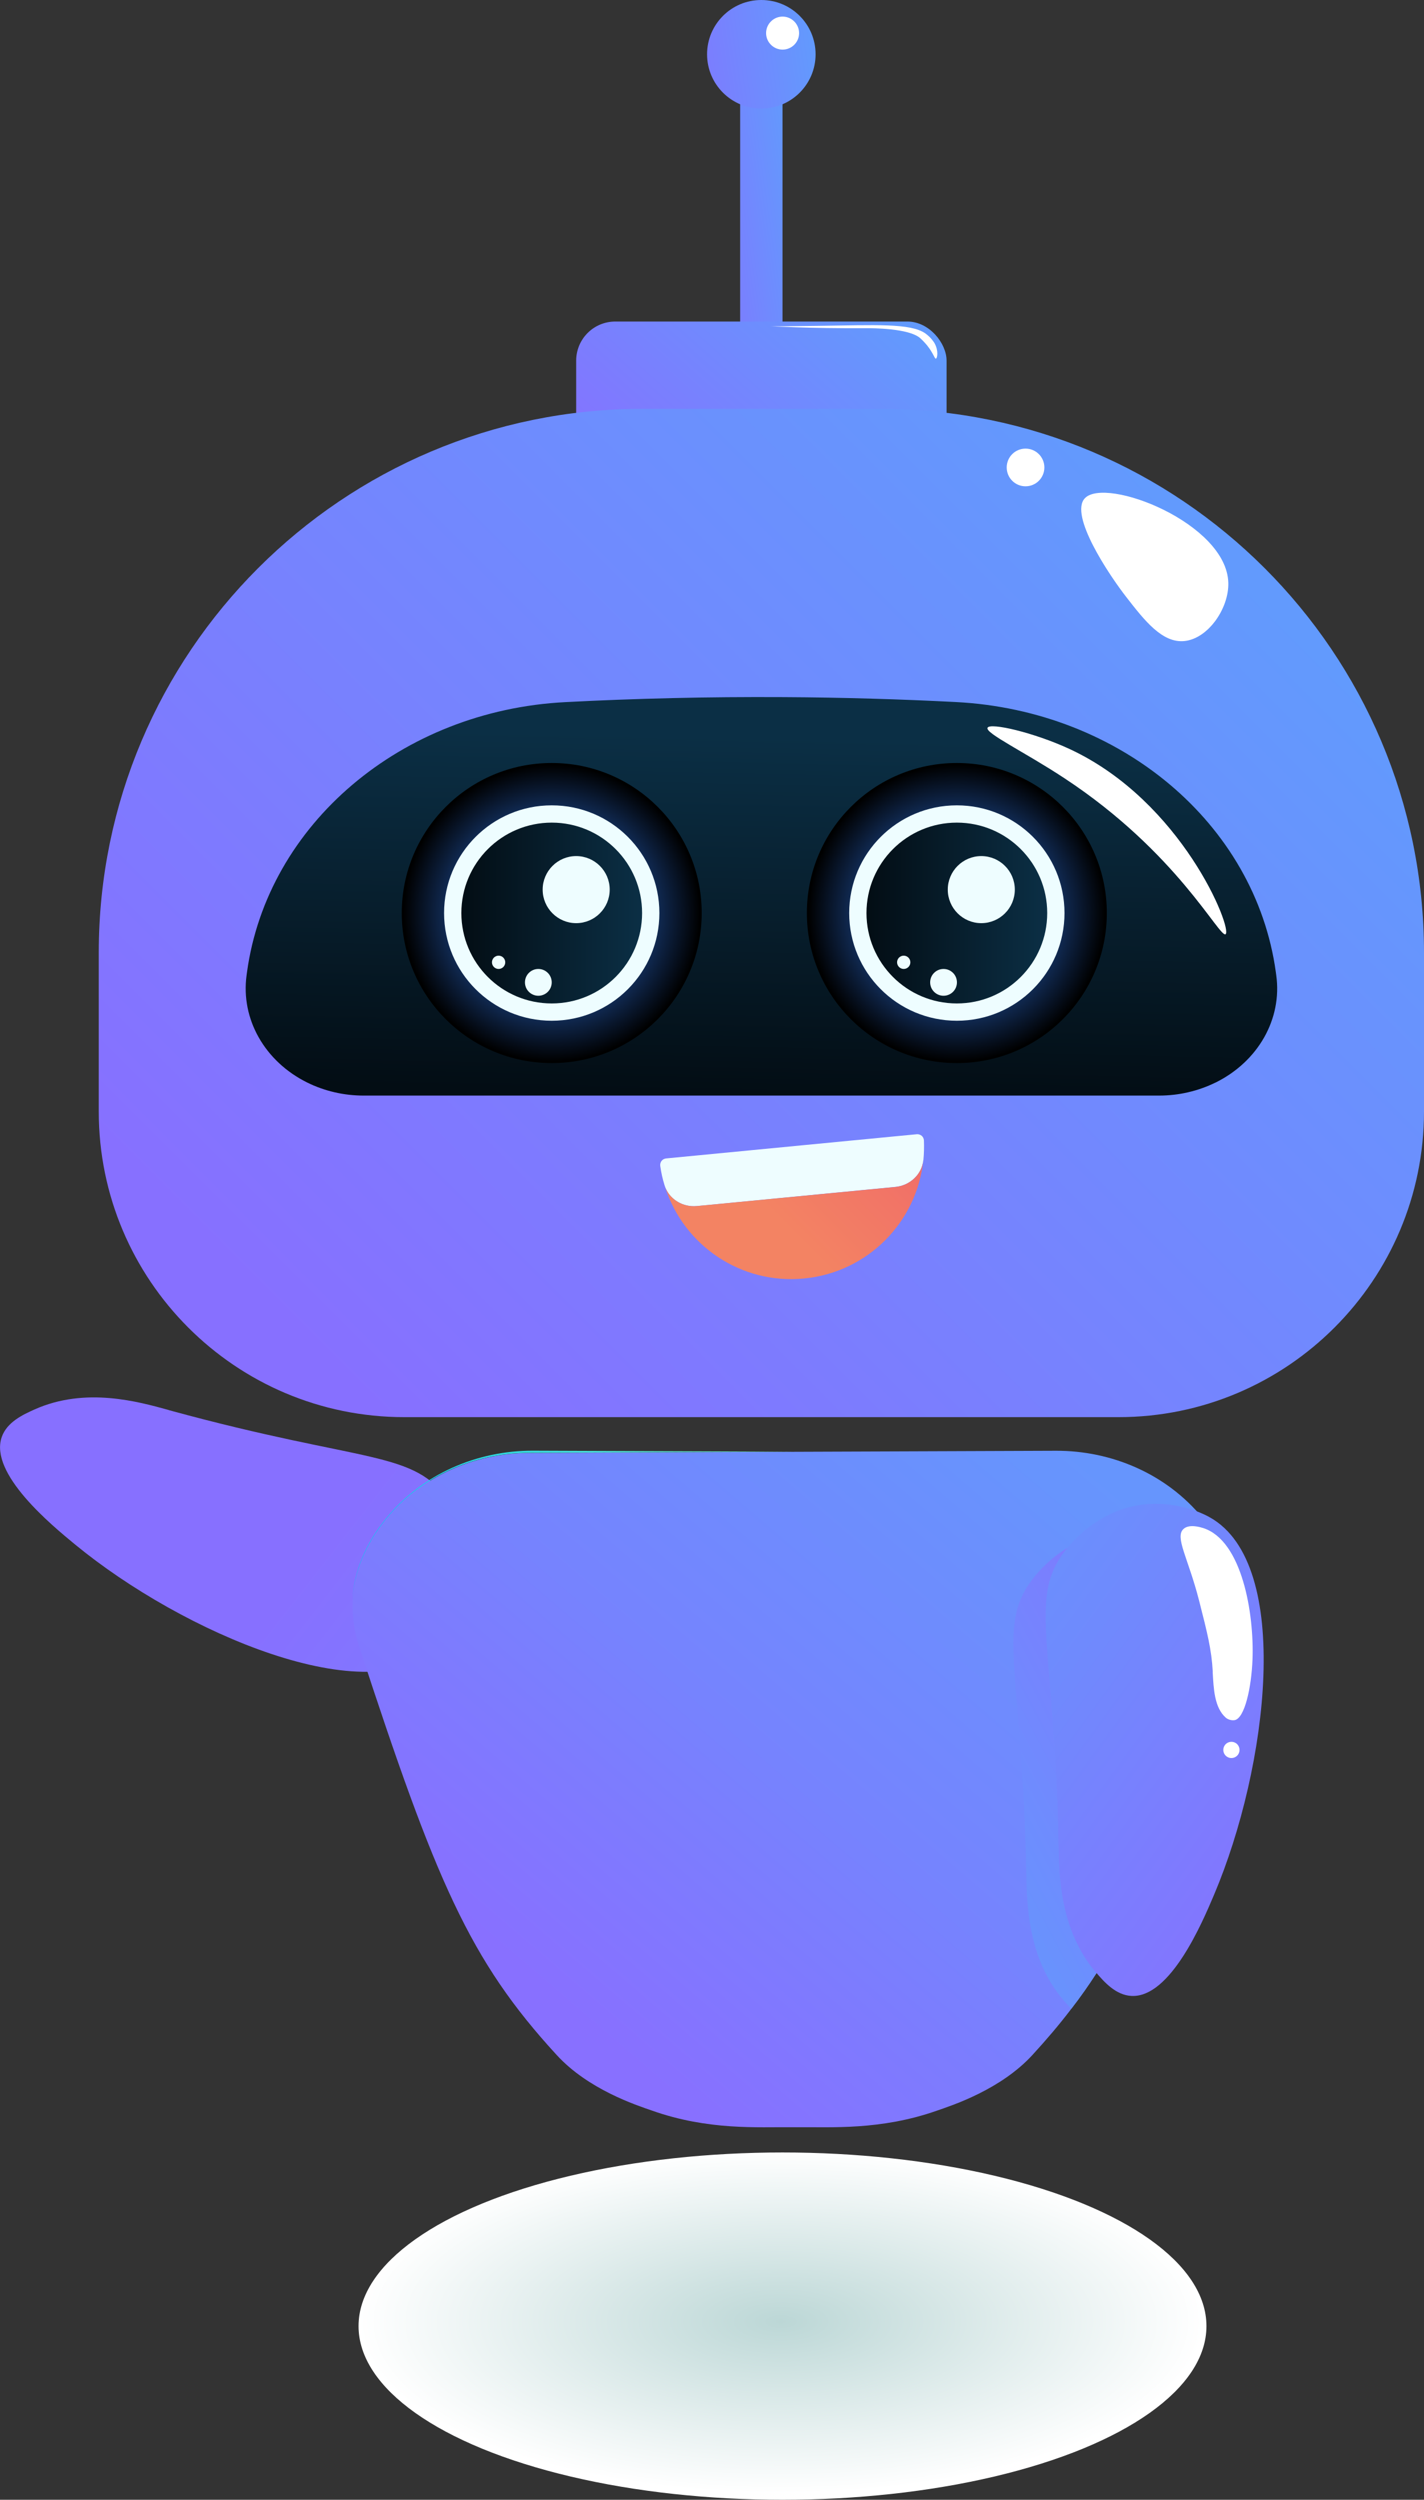 <?xml version="1.0" encoding="UTF-8"?><svg xmlns="http://www.w3.org/2000/svg" xmlns:xlink="http://www.w3.org/1999/xlink" viewBox="0 0 164.82 289.2"><rect x="0" y="0" width="164.82" height="289.2" fill="#333333" stroke="none"/><defs><style>.cls-1{fill:url(#linear-gradient-2);}.cls-2{fill:#fff;}.cls-3{fill:url(#_åçûìÿííûé_ãðàäèåíò_18-2);}.cls-3,.cls-4{mix-blend-mode:screen;}.cls-5{fill:url(#_åçûìÿííûé_ãðàäèåíò_12-2);}.cls-6{fill:url(#linear-gradient-6);}.cls-7{isolation:isolate;}.cls-8{fill:#eefdff;}.cls-9{fill:url(#_åçûìÿííûé_ãðàäèåíò_6);}.cls-10{fill:url(#linear-gradient-5);}.cls-11{fill:url(#_åçûìÿííûé_ãðàäèåíò_69);mix-blend-mode:soft-light;}.cls-4{fill:url(#_åçûìÿííûé_ãðàäèåíò_18);}.cls-12{fill:url(#linear-gradient-7);}.cls-13{fill:url(#_åçûìÿííûé_ãðàäèåíò_12-3);}.cls-14{fill:url(#linear-gradient-9);}.cls-15{fill:url(#linear-gradient-3);}.cls-16{fill:url(#linear-gradient);}.cls-17{fill:url(#_åçûìÿííûé_ãðàäèåíò_12);}.cls-18{fill:url(#linear-gradient-4);}.cls-19{fill:url(#linear-gradient-8);}</style><linearGradient id="linear-gradient" x1="-107.29" y1="172.09" x2="-28.4" y2="91.15" gradientTransform="translate(215.59 265.03) rotate(83.59)" gradientUnits="userSpaceOnUse"><stop offset=".04" stop-color="#8770ff"/><stop offset="1" stop-color="#629afd"/></linearGradient><linearGradient id="linear-gradient-2" x1="78.14" y1="25.95" x2="92.83" y2="23.81" gradientTransform="matrix(1, 0, 0, 1, 0, 0)" xlink:href="#linear-gradient"/><linearGradient id="linear-gradient-3" x1="74.39" y1="63.27" x2="100.47" y2="33.82" gradientTransform="matrix(1, 0, 0, 1, 0, 0)" xlink:href="#linear-gradient"/><linearGradient id="linear-gradient-4" x1="36.61" y1="165.26" x2="139.96" y2="61.91" gradientTransform="matrix(1, 0, 0, 1, 0, 0)" xlink:href="#linear-gradient"/><linearGradient id="_åçûìÿííûé_ãðàäèåíò_12" x1="87.85" y1="126.61" x2="88.77" y2="85.27" gradientTransform="matrix(1, 0, 0, 1, 0, 0)" gradientUnits="userSpaceOnUse"><stop offset="0" stop-color="#030d14"/><stop offset="1" stop-color="#0b2f45"/></linearGradient><radialGradient id="_åçûìÿííûé_ãðàäèåíò_18" cx="63.86" cy="105.63" fx="63.86" fy="105.63" r="17.18" gradientTransform="matrix(1, 0, 0, 1, 0, 0)" gradientUnits="userSpaceOnUse"><stop offset=".13" stop-color="#3280fc"/><stop offset="1" stop-color="#000"/></radialGradient><linearGradient id="_åçûìÿííûé_ãðàäèåíò_12-2" x1="53.4" y1="105.63" x2="74.33" y2="105.63" xlink:href="#_åçûìÿííûé_ãðàäèåíò_12"/><radialGradient id="_åçûìÿííûé_ãðàäèåíò_18-2" cx="110.75" fx="110.75" r="17.18" xlink:href="#_åçûìÿííûé_ãðàäèåíò_18"/><linearGradient id="_åçûìÿííûé_ãðàäèåíò_12-3" x1="100.29" y1="105.63" x2="121.22" y2="105.63" xlink:href="#_åçûìÿííûé_ãðàäèåíò_12"/><linearGradient id="linear-gradient-5" x1="74.91" y1="8.2" x2="94.36" y2="5.37" gradientTransform="matrix(1, 0, 0, 1, 0, 0)" gradientUnits="userSpaceOnUse"><stop offset=".05" stop-color="#8770ff"/><stop offset="1" stop-color="#629afd"/></linearGradient><linearGradient id="linear-gradient-6" x1="87.49" y1="142.66" x2="117.42" y2="112.74" gradientTransform="matrix(1, 0, 0, 1, 0, 0)" gradientUnits="userSpaceOnUse"><stop offset=".07" stop-color="#f38363"/><stop offset="1" stop-color="#ee506f"/></linearGradient><linearGradient id="linear-gradient-7" x1="59.23" y1="233.47" x2="138.51" y2="140.89" gradientTransform="matrix(1, 0, 0, 1, 0, 0)" gradientUnits="userSpaceOnUse"><stop offset=".04" stop-color="#8870ff"/><stop offset=".35" stop-color="#7683fe"/><stop offset=".72" stop-color="#6794fd"/><stop offset="1" stop-color="#629afd"/></linearGradient><linearGradient id="_åçûìÿííûé_ãðàäèåíò_6" x1="55.03" y1="187.31" x2="102.71" y2="131.64" gradientTransform="matrix(1, 0, 0, 1, 0, 0)" gradientUnits="userSpaceOnUse"><stop offset=".04" stop-color="#06cff1"/><stop offset="1" stop-color="#defa8e"/></linearGradient><linearGradient id="linear-gradient-8" x1="110.23" y1="228.74" x2="175.45" y2="194.75" gradientTransform="translate(300.87 10.1) rotate(-171.34) scale(1 -1)" gradientUnits="userSpaceOnUse"><stop offset=".04" stop-color="#8870ff"/><stop offset=".59" stop-color="#6f8afd"/><stop offset="1" stop-color="#629afd"/></linearGradient><linearGradient id="linear-gradient-9" x1="105.16" y1="215.43" x2="147.23" y2="193.51" gradientTransform="matrix(1, 0, 0, 1, 0, 0)" gradientUnits="userSpaceOnUse"><stop offset="0" stop-color="#629afd"/><stop offset="1" stop-color="#8770ff"/></linearGradient><radialGradient id="_åçûìÿííûé_ãðàäèåíò_69" cx="89.25" cy="121.1" fx="89.25" fy="121.1" r="48.49" gradientTransform="translate(.25 218.94) scale(1.01 .41)" gradientUnits="userSpaceOnUse"><stop offset="0" stop-color="#bcd7d6"/><stop offset="1" stop-color="#fff"/></radialGradient></defs><g class="cls-7"><g id="Layer_1"><g><path class="cls-16" d="M19.51,163.13c23.02,6.3,28.46,4.54,32.56,10.71,.47,.71,2.88,4.33,2.39,8.97-.38,3.7-2.45,6.56-3.74,7.81-7.88,7.63-29.58-1.71-42.01-11.92-2.71-2.23-9.98-8.2-8.51-12.44,.6-1.74,2.46-2.6,3.8-3.2,5.91-2.64,12.04-.89,15.51,.06Z"/><rect class="cls-1" x="85.67" y="8.42" width="4.9" height="32.15"/><rect class="cls-15" x="66.69" y="37.2" width="42.87" height="21.13" rx="4.52" ry="4.52"/><path class="cls-18" d="M74.34,47.3h27.56c34.73,0,62.92,28.19,62.92,62.92v18.37c0,19.52-15.85,35.36-35.36,35.36H46.79c-19.52,0-35.36-15.85-35.36-35.36v-18.37c0-34.73,28.19-62.92,62.92-62.92Z"/><path class="cls-17" d="M140.69,125.24h0c-2.01,.99-4.26,1.51-6.54,1.51H42.1c-2.29,0-4.54-.52-6.54-1.51h0c-4.93-2.44-7.71-7.36-7.02-12.41l.05-.37c2.36-17.1,17.85-30.25,36.83-31.23,8.03-.42,16.46-.63,25.26-.58,6.89,.04,13.55,.24,19.96,.57,19.06,.98,34.66,14.08,37.03,31.24l.05,.37c.7,5.05-2.09,9.97-7.02,12.41Z"/><g><circle class="cls-4" cx="63.86" cy="105.63" r="17.36"/><circle class="cls-8" cx="63.86" cy="105.63" r="12.46"/><circle class="cls-5" cx="63.86" cy="105.63" r="10.46"/><path class="cls-8" d="M70.57,102.92c0,2.14-1.74,3.88-3.88,3.88s-3.88-1.74-3.88-3.88,1.74-3.88,3.88-3.88,3.88,1.74,3.88,3.88Z"/><circle class="cls-8" cx="62.31" cy="113.65" r="1.55"/><path class="cls-8" d="M58.48,111.33c0,.43-.35,.77-.77,.77s-.77-.35-.77-.77,.35-.77,.77-.77,.77,.35,.77,.77Z"/></g><g><circle class="cls-3" cx="110.75" cy="105.63" r="17.36"/><circle class="cls-8" cx="110.75" cy="105.63" r="12.46"/><circle class="cls-13" cx="110.75" cy="105.63" r="10.46"/><path class="cls-8" d="M117.46,102.92c0,2.14-1.74,3.88-3.88,3.88s-3.88-1.74-3.88-3.88,1.74-3.88,3.88-3.88,3.88,1.74,3.88,3.88Z"/><circle class="cls-8" cx="109.21" cy="113.65" r="1.55"/><path class="cls-8" d="M105.37,111.33c0,.43-.35,.77-.77,.77s-.77-.35-.77-.77,.35-.77,.77-.77,.77,.35,.77,.77Z"/></g><path class="cls-10" d="M94.4,6.28c0,3.47-2.81,6.28-6.28,6.28s-6.28-2.81-6.28-6.28,2.81-6.28,6.28-6.28,6.28,2.81,6.28,6.28Z"/><path class="cls-2" d="M92.49,3.83c0,1.06-.86,1.91-1.91,1.91s-1.91-.86-1.91-1.91,.86-1.91,1.91-1.91,1.91,.86,1.91,1.91Z"/><path class="cls-2" d="M142.17,67.43c.08,2.93-2.31,6.43-5.05,6.73-2.57,.28-4.62-2.34-6.73-5.05-2.08-2.67-6.64-9.52-4.83-11.46,2.39-2.56,16.42,2.86,16.61,9.77Z"/><circle class="cls-2" cx="118.7" cy="54.08" r="2.18"/><path class="cls-2" d="M141.86,108.08c-.7,.49-5.58-9.45-18.68-18.06-4.6-3.03-9.15-5.19-8.88-5.82,.27-.64,5.39,.55,9.49,2.45,13.06,6.06,18.9,20.85,18.06,21.43Z"/><path class="cls-2" d="M108.32,41.49c-.16,.01-.26-.59-1.02-1.54,0,0-.36-.44-.77-.81-1.32-1.2-5.77-1.17-6.12-1.17-6.94,.04-11.41-.25-11.41-.22,0,.02,3.26-.02,5.64-.05,6.73-.09,10.74-.33,12.46,.87,.71,.5,1.07,1.14,1.07,1.14,.49,.88,.32,1.77,.14,1.79Z"/><path class="cls-8" d="M106.87,134.21c-.17,1.66-1.55,2.94-3.22,3.1l-22.99,2.22c-1.66,.16-3.27-.83-3.75-2.43-.22-.71-.38-1.44-.49-2.2-.03-.21,.02-.42,.15-.59,.13-.17,.32-.27,.53-.29l29.01-2.8c.21-.02,.41,.05,.57,.18,.16,.14,.25,.33,.26,.54,.03,.76,.01,1.52-.06,2.26Z"/><path class="cls-6" d="M106.87,134.21c-.73,7.13-6.4,12.99-13.81,13.7-7.3,.71-13.9-3.82-16.06-10.53,.58,1.43,2.09,2.31,3.66,2.15l23-2.21c1.66-.17,3.04-1.44,3.21-3.1Z"/><path class="cls-12" d="M143.1,185.85c0,.21,0,.41,0,.61-.07,1.93-.52,3.38-.74,4.03-6.33,19.33-10.12,29.53-15.44,37.78-.92,1.42-1.88,2.79-2.92,4.13-1.36,1.79-2.85,3.54-4.5,5.34-3.67,4-9.23,5.81-11.02,6.43-6.55,2.31-12.34,1.89-16.18,1.93h-.67c-3.86-.04-9.64,.39-16.18-1.93-1.79-.62-7.36-2.43-11.02-6.43-10.1-10.99-13.99-20.13-22.86-47.25-.21-.62-.63-1.97-.73-3.78-.03-.52-.04-1.05,0-1.57,.19-3.24,1.51-6.42,3.84-9.32,4-4.98,10.17-7.71,16.55-7.73l30.76-.13,30.2-.12c6.52-.03,12.84,2.71,16.98,7.75,2,2.44,3.28,5.08,3.75,7.8,.06,.39,.12,.78,.16,1.17,.04,.43,.06,.86,.06,1.3Z"/><path class="cls-9" d="M91.94,167.95l-30.76,.13c-6.38,.03-12.56,2.76-16.55,7.73-2.33,2.9-3.65,6.08-3.84,9.32,.16-3.33,1.52-6.59,3.96-9.55,4.13-5.04,10.46-7.78,16.98-7.75l30.21,.12Z"/><path class="cls-19" d="M122.52,213.27c-.45-23.86-3.68-28.58,1.08-34.26,.55-.65,3.34-3.98,7.93-4.83,3.66-.68,6.98,.49,8.55,1.39,9.55,5.41,6.71,28.86,.43,43.66-1.37,3.23-5.05,11.89-9.53,11.68-1.84-.08-3.19-1.63-4.14-2.74-4.21-4.92-4.25-11.3-4.32-14.9Z"/><path class="cls-14" d="M126.91,228.27c-.92,1.42-1.88,2.79-2.92,4.13-.33-.34-.62-.68-.89-.99-4.21-4.92-4.25-11.3-4.32-14.9-.45-23.86-3.68-28.58,1.08-34.25,.35-.42,1.63-1.94,3.7-3.2-4.7,5.66-1.5,10.42-1.05,34.21,.06,3.6,.12,9.98,4.32,14.91,.03,.03,.06,.06,.07,.09Z"/><path class="cls-2" d="M140.37,193.4c-.14-2.56-.62-4.45-1.58-8.22-1.26-4.93-2.84-7.34-1.81-8.29,.67-.62,1.98-.2,2.28-.11,4.51,1.44,5.91,9.9,5.71,15.2-.12,3.24-.91,6.87-2.1,7.03-.19,.03-.65,0-.99-.29-1.33-1.17-1.41-3.36-1.52-5.31Z"/><path class="cls-2" d="M143.47,202.45c0,.52-.42,.94-.94,.94s-.94-.42-.94-.94,.42-.94,.94-.94,.94,.42,.94,.94Z"/><ellipse class="cls-11" cx="90.57" cy="269.11" rx="49.07" ry="20.09"/></g></g></g></svg>